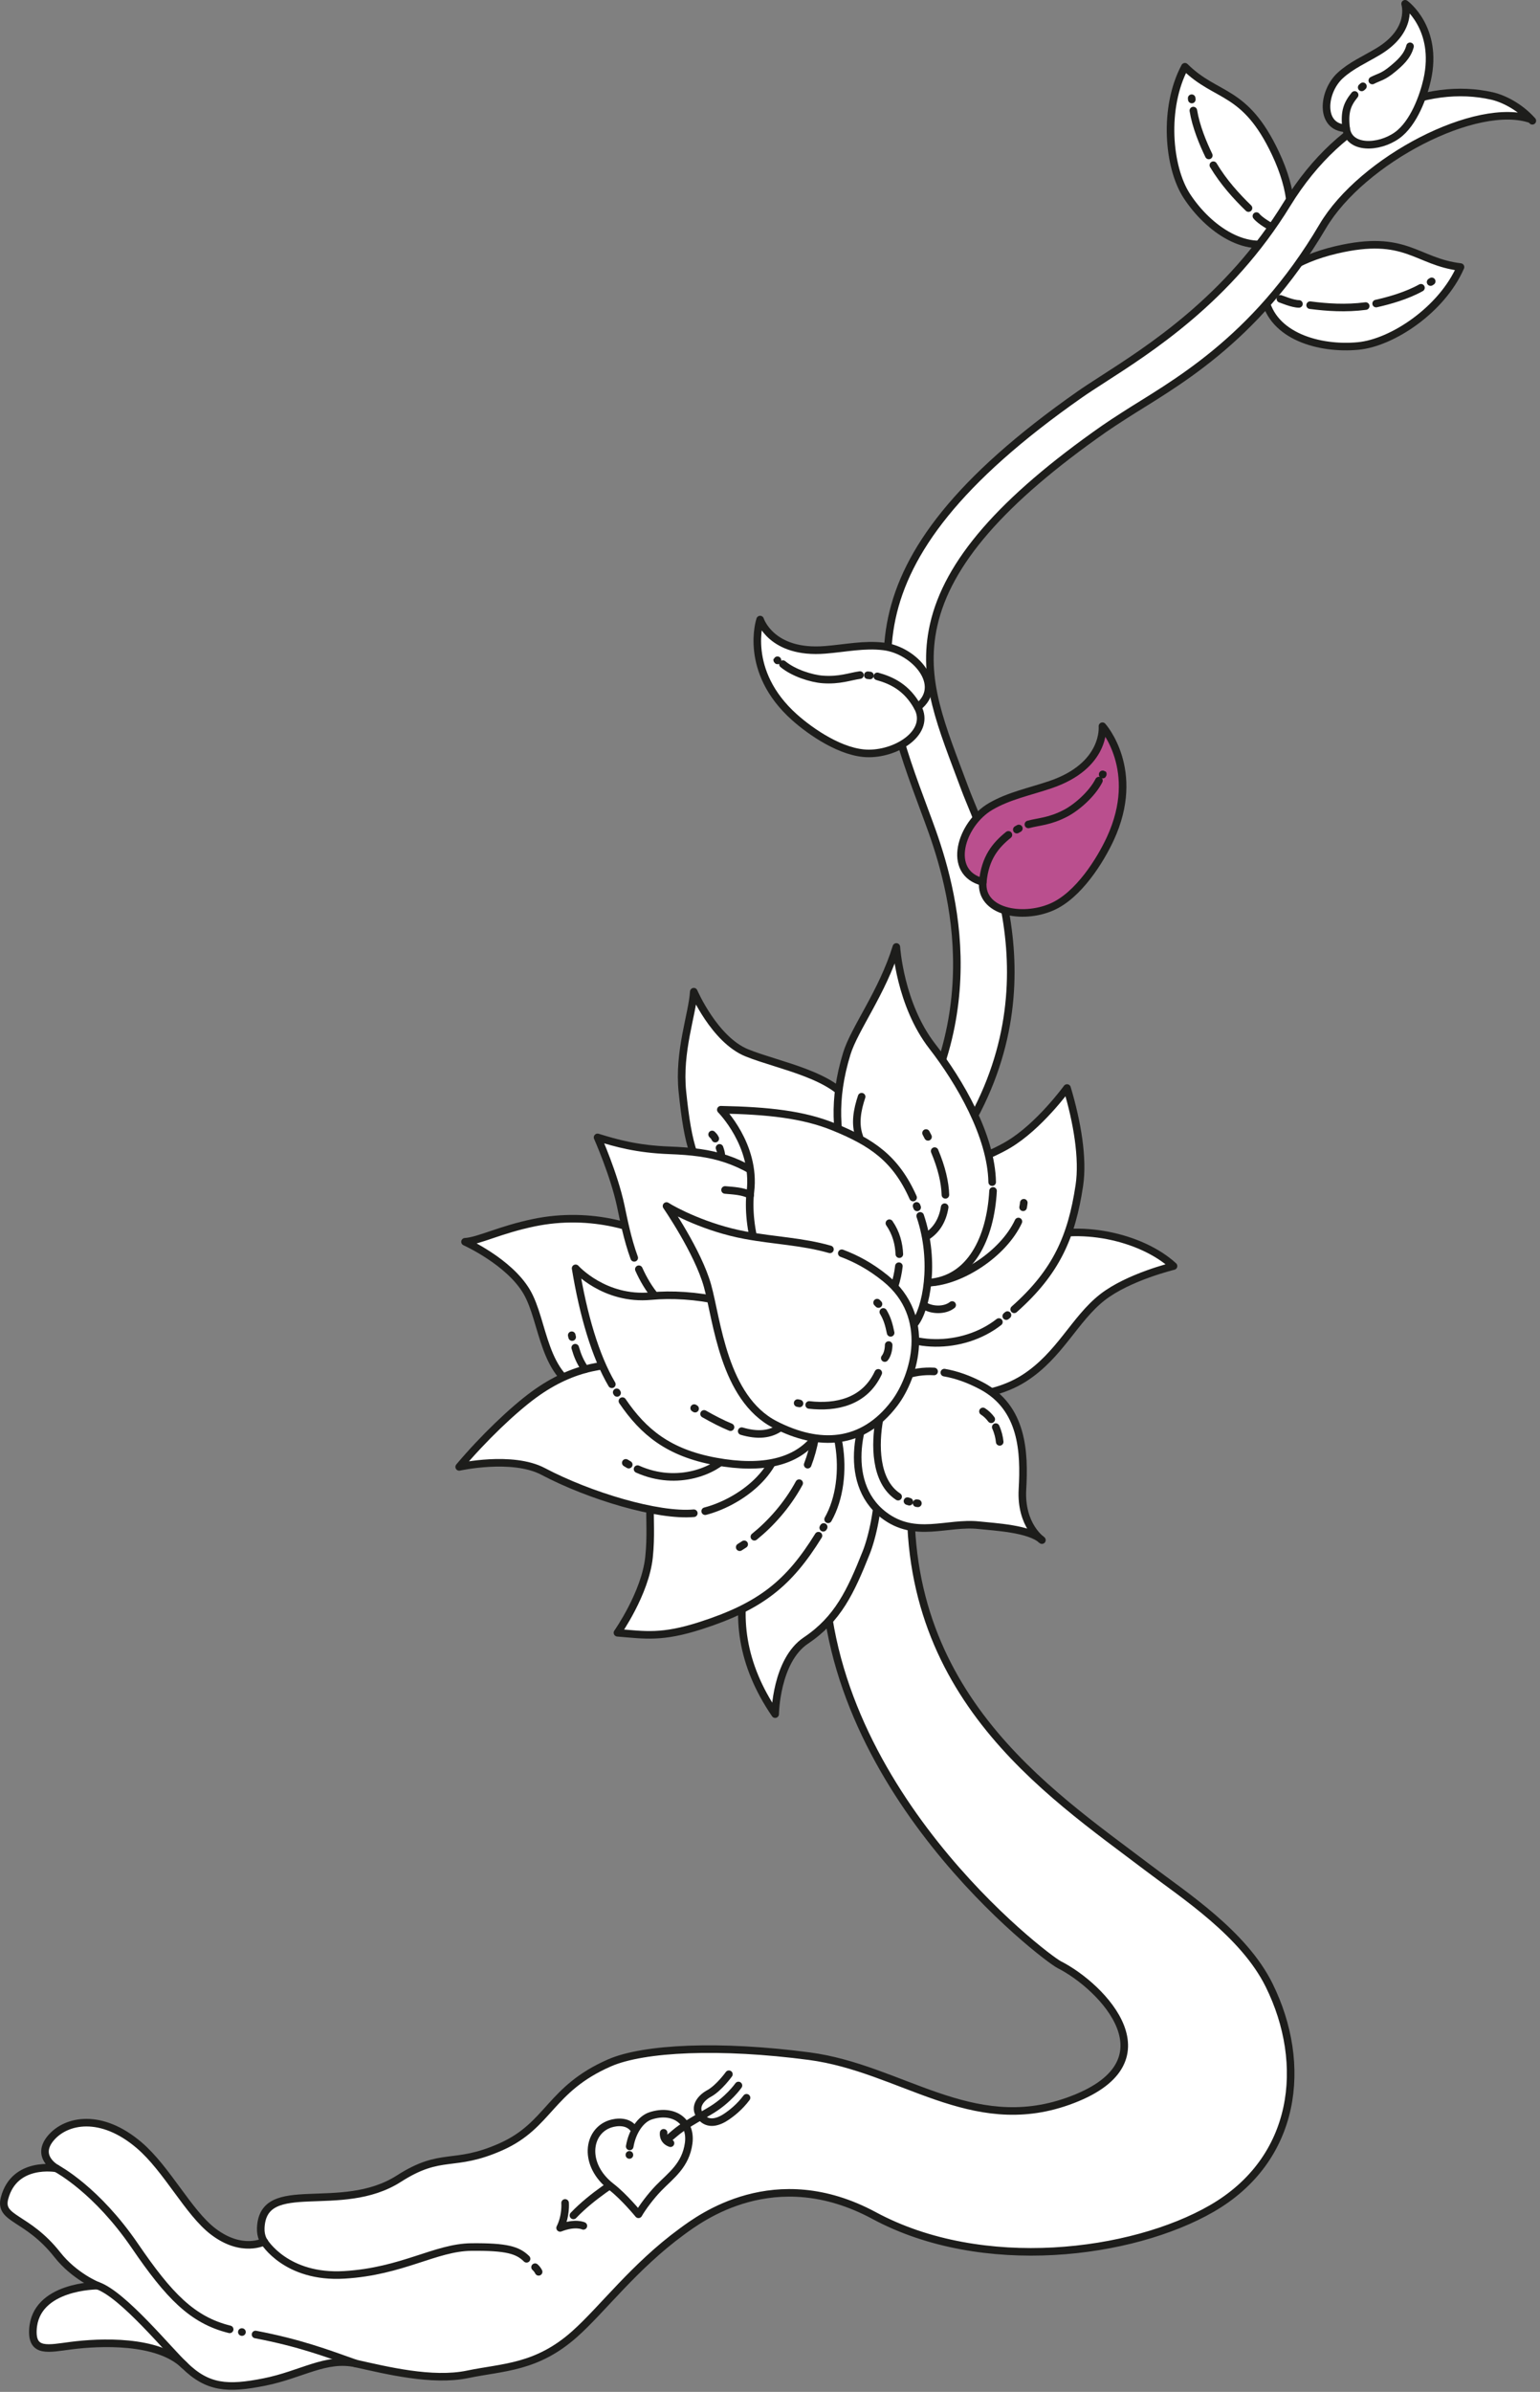 <?xml version="1.0" encoding="UTF-8" standalone="no"?>
<!DOCTYPE svg PUBLIC "-//W3C//DTD SVG 1.1//EN" "http://www.w3.org/Graphics/SVG/1.1/DTD/svg11.dtd">
<svg width="100%" height="100%" viewBox="0 0 366 568" version="1.1" xmlns="http://www.w3.org/2000/svg" xmlns:xlink="http://www.w3.org/1999/xlink" xml:space="preserve" xmlns:serif="http://www.serif.com/" style="fill-rule:evenodd;clip-rule:evenodd;stroke-linecap:round;stroke-linejoin:round;stroke-miterlimit:10;">
    <rect x="0" y="0" width="366" height="568" fill="#808080" stroke="none"/>
    <g id="Mision" transform="matrix(1,0,0,1,-0,-0.001)">
        <g transform="matrix(1,0,0,1,192.305,290.379)">
            <path d="M0,-27.802C0,-27.802 6.481,-26.562 6.83,-16.694C6.963,-12.945 6.616,-9.546 7.45,-6.086C8.789,-0.532 15.847,4.227 19.116,-1.233C23.776,0.619 27.037,-5.679 26.424,-11.009C25.864,-15.898 21.246,-21.08 18.33,-23.666C8.899,-32.029 0,-27.802 0,-27.802Z" style="fill:white;fill-rule:nonzero;stroke:rgb(29,29,27);stroke-width:1.8px;"/>
        </g>
        <g transform="matrix(1,0,0,1,204.483,266.433)">
            <path d="M0,11.774C0.038,9.97 0.519,9.181 -0.064,6.166C-0.46,4.126 -0.952,1.732 -2.769,0" style="fill:none;fill-rule:nonzero;stroke:rgb(29,29,27);stroke-width:1.8px;"/>
        </g>
        <g transform="matrix(-0.219,-0.976,-0.976,0.219,204.836,280.933)">
            <path d="M-0.24,0.192C-0.104,0.193 0.026,0.194 0.154,0.192" style="fill:none;fill-rule:nonzero;stroke:rgb(29,29,27);stroke-width:1.8px;"/>
        </g>
        <g transform="matrix(-0.729,-0.685,-0.685,0.729,208.186,282.261)">
            <path d="M-7.073,2.802C-3.287,4.266 -1.381,3.941 1.11,2.802" style="fill:none;fill-rule:nonzero;stroke:rgb(29,29,27);stroke-width:1.8px;"/>
        </g>
        <g transform="matrix(-0.154,-0.988,-0.988,0.154,314.538,47.162)">
            <path d="M-21.08,-29.676C-18.189,-19.39 -11.198,-18.179 -12.503,-1.108C-13.248,8.646 -16.595,15.59 -21.08,17.378C-30.397,17.052 -35.303,6.508 -35.859,-2.771C-36.342,-10.92 -30.407,-23.761 -21.08,-29.676Z" style="fill:white;fill-rule:nonzero;stroke:rgb(29,29,27);stroke-width:1.8px;"/>
        </g>
        <g transform="matrix(-0.965,-0.263,-0.263,0.965,304.536,70.416)">
            <path d="M-4.49,0.596C-3.029,1.001 -0.18,0.58 0.081,0.596" style="fill:none;fill-rule:nonzero;stroke:rgb(29,29,27);stroke-width:1.8px;"/>
        </g>
        <g transform="matrix(-1,-0.016,-0.016,1,311.365,72.986)">
            <path d="M-13.201,-0.514C-8.449,0.183 -3.98,-0.064 0.006,-0.514" style="fill:none;fill-rule:nonzero;stroke:rgb(29,29,27);stroke-width:1.8px;"/>
        </g>
        <g transform="matrix(-0.943,0.332,0.332,0.943,327.982,73.753)">
            <path d="M-10.977,-1.877C-7.208,-1.229 -2.915,-1.494 0.321,-1.878" style="fill:none;fill-rule:nonzero;stroke:rgb(29,29,27);stroke-width:1.8px;"/>
        </g>
        <g transform="matrix(-0.841,0.541,0.541,0.841,340.067,67.043)">
            <path d="M-0.291,-0.086C-0.184,-0.083 -0.081,-0.084 0.025,-0.086" style="fill:none;fill-rule:nonzero;stroke:rgb(29,29,27);stroke-width:1.8px;"/>
        </g>
        <g transform="matrix(-0.87,0.494,0.494,0.87,312.415,52.887)">
            <path d="M8.502,-47.39C5.615,-37.125 -1.359,-35.916 -0.056,-18.88C0.685,-9.145 4.028,-2.215 8.502,-0.431C17.801,-0.756 22.698,-11.279 23.251,-20.538C23.735,-28.673 17.81,-41.487 8.502,-47.39Z" style="fill:white;fill-rule:nonzero;stroke:rgb(29,29,27);stroke-width:1.8px;"/>
        </g>
        <g transform="matrix(0.806,0.592,0.592,-0.806,299.758,50.487)">
            <path d="M-0.443,-1.351C1.016,-1.755 3.858,-1.335 4.121,-1.35" style="fill:none;fill-rule:nonzero;stroke:rgb(29,29,27);stroke-width:1.8px;"/>
        </g>
        <g transform="matrix(0.634,0.773,0.773,-0.634,293.832,37.863)">
            <path d="M-2.411,-5.095C2.331,-5.793 6.791,-5.546 10.768,-5.095" style="fill:none;fill-rule:nonzero;stroke:rgb(29,29,27);stroke-width:1.8px;"/>
        </g>
        <g transform="matrix(0.326,0.945,0.945,-0.326,289.89,28.116)">
            <path d="M-3.8,-5.33C-0.04,-5.978 4.244,-5.712 7.475,-5.33" style="fill:none;fill-rule:nonzero;stroke:rgb(29,29,27);stroke-width:1.8px;"/>
        </g>
        <g transform="matrix(0.096,0.995,0.995,-0.096,283.386,23.448)">
            <path d="M-0.142,-0.156C-0.036,-0.158 0.068,-0.157 0.172,-0.156" style="fill:none;fill-rule:nonzero;stroke:rgb(29,29,27);stroke-width:1.8px;"/>
        </g>
        <g transform="matrix(1,0,0,1,217.139,19.244)">
            <path d="M0,306.563C-14.715,290.475 -9.76,264.353 -0.482,248.657C19.105,215.516 6.75,184.431 2.65,173.404C-8.939,142.227 -18.948,115.301 39.524,74.401C40.952,73.403 42.663,72.298 44.645,71.02C55.826,63.802 74.824,51.899 88.753,29.183C101.924,7.703 121.937,0 137.483,3.554C140.022,4.134 143.966,5.981 147.039,9.438C146.822,9.138 146.822,9.139 146.822,9.139C133.964,4.518 106.52,18.734 97.212,34.517C80.901,62.175 61.165,72.259 50.067,79.421C48.17,80.646 46.531,81.704 45.257,82.595C20.921,99.617 8.049,114.432 4.745,129.219C1.798,142.41 6.683,153.242 12.17,168.003C16.599,179.914 34.882,214.03 11.207,251.234C1.729,266.131 -4.466,288.597 10.769,305.799" style="fill:white;fill-rule:nonzero;stroke:rgb(29,29,27);stroke-width:1.8px;"/>
        </g>
        <g transform="matrix(1,0,0,1,262.008,218.429)">
            <path d="M0,-45.971C0,-45.971 0.964,-36.615 -12.364,-32.096C-17.428,-30.379 -22.211,-29.46 -26.591,-26.904C-33.625,-22.801 -37.229,-11.217 -28.437,-8.99C-29.056,-1.87 -19.123,0 -12.098,-3.018C-5.654,-5.786 -0.471,-14.213 1.865,-19.254C9.417,-35.554 0,-45.971 0,-45.971Z" style="fill:rgb(186,79,142);fill-rule:nonzero;stroke:rgb(29,29,27);stroke-width:1.8px;"/>
        </g>
        <g transform="matrix(1,0,0,1,262.063,183.814)">
            <path d="M0,0.076C0.088,-0.226 -0.01,0.302 0,0.076" style="fill:none;fill-rule:nonzero;stroke:rgb(29,29,27);stroke-width:1.8px;"/>
        </g>
        <g transform="matrix(1,0,0,1,244.409,185.374)">
            <path d="M0,10.405C2.478,9.719 5.006,9.756 8.883,7.725C11.505,6.349 15.145,3.19 16.763,0" style="fill:none;fill-rule:nonzero;stroke:rgb(29,29,27);stroke-width:1.8px;"/>
        </g>
        <g transform="matrix(0.872,-0.489,-0.489,-0.872,241.752,197.114)">
            <path d="M-0.036,0.137C0.157,0.139 0.344,0.139 0.525,0.137" style="fill:none;fill-rule:nonzero;stroke:rgb(29,29,27);stroke-width:1.8px;"/>
        </g>
        <g transform="matrix(0.478,-0.878,-0.878,-0.478,240.072,209.195)">
            <path d="M-3.322,5.592C1.995,7.87 5.806,7.087 9.412,5.592" style="fill:none;fill-rule:nonzero;stroke:rgb(29,29,27);stroke-width:1.8px;"/>
        </g>
        <g transform="matrix(1,0,0,1,333.94,35.454)">
            <path d="M0,-34.553C0,-34.553 2.049,-28.28 -6.422,-23.204C-9.64,-21.276 -12.783,-19.936 -15.408,-17.533C-19.623,-13.676 -20.377,-5.198 -14.017,-4.975C-13.386,0 -6.296,-0.191 -1.926,-3.303C2.082,-6.157 4.387,-12.705 5.241,-16.508C8.003,-28.806 0,-34.553 0,-34.553Z" style="fill:white;fill-rule:nonzero;stroke:rgb(29,29,27);stroke-width:1.8px;"/>
        </g>
        <g transform="matrix(1,0,0,1,326.144,11.001)">
            <path d="M0,8.115C1.599,7.278 2.521,7.316 4.879,5.348C6.474,4.015 8.332,2.428 8.969,0" style="fill:none;fill-rule:nonzero;stroke:rgb(29,29,27);stroke-width:1.8px;"/>
        </g>
        <g transform="matrix(0.749,-0.663,-0.663,-0.749,323.746,20.823)">
            <path d="M-0.049,0.131C0.087,0.132 0.217,0.133 0.344,0.131" style="fill:none;fill-rule:nonzero;stroke:rgb(29,29,27);stroke-width:1.8px;"/>
        </g>
        <g transform="matrix(0.247,-0.969,-0.969,-0.247,324.344,28.24)">
            <path d="M-3.262,3.73C0.523,5.194 2.429,4.868 4.921,3.73" style="fill:none;fill-rule:nonzero;stroke:rgb(29,29,27);stroke-width:1.8px;"/>
        </g>
        <g transform="matrix(1,0,0,1,180.653,178.94)">
            <path d="M0,-31.806C0,-31.806 2.6,-23.569 15.48,-24.62C20.373,-25.018 24.738,-25.988 29.364,-25.43C36.787,-24.536 44.048,-16.087 37.449,-11.006C40.567,-5.231 32.878,-0.033 25.856,-0.016C19.417,0 11.976,-5.212 8.169,-8.608C-4.139,-19.593 0,-31.806 0,-31.806Z" style="fill:white;fill-rule:nonzero;stroke:rgb(29,29,27);stroke-width:1.8px;"/>
        </g>
        <g transform="matrix(1,0,0,1,184.775,156.754)">
            <path d="M0,0.035C-0.184,-0.187 0.092,0.222 0,0.035" style="fill:none;fill-rule:nonzero;stroke:rgb(29,29,27);stroke-width:1.8px;"/>
        </g>
        <g transform="matrix(1,0,0,1,204.382,159.054)">
            <path d="M0,1.256C-2.339,1.581 -4.848,2.596 -8.855,2.298C-11.567,2.095 -15.786,0.759 -18.313,-1.34" style="fill:none;fill-rule:nonzero;stroke:rgb(29,29,27);stroke-width:1.8px;"/>
        </g>
        <g transform="matrix(-0.995,-0.103,-0.103,0.995,206.251,160.328)">
            <path d="M-0.514,0.027C-0.337,0.025 -0.165,0.024 0.001,0.027" style="fill:none;fill-rule:nonzero;stroke:rgb(29,29,27);stroke-width:1.8px;"/>
        </g>
        <g transform="matrix(-0.795,-0.607,-0.607,0.795,211.718,158.461)">
            <path d="M-10.822,3.658C-5.964,1.506 -2.092,2.325 1.236,3.657" style="fill:none;fill-rule:nonzero;stroke:rgb(29,29,27);stroke-width:1.8px;"/>
        </g>
        <g transform="matrix(1,0,0,1,216.9,567.415)">
            <path d="M0,-219.026C-5,-166.026 32,-142.026 55.997,-123.823C64.559,-117.328 78.68,-108.227 84.731,-95.975C93.995,-77.22 91.37,-54.635 71.074,-42.941C52.136,-32.029 16.66,-27.391 -9.148,-41.277C-32.824,-54.016 -50.545,-40.622 -54.858,-37.465C-66.224,-29.146 -73.653,-19.084 -80.315,-13.149C-89.383,-5.072 -97.369,-5.323 -105.777,-3.575C-114.187,-1.826 -125.114,-4.543 -132.284,-6.133C-139.453,-7.723 -145.259,-3.506 -154.058,-1.753C-162.856,0 -167.562,-0.344 -173.062,-5.718C-179.412,-11.925 -193.3,-11.256 -199.975,-10.397C-205.388,-9.699 -209.366,-8.63 -209.078,-14.169C-208.53,-24.692 -193.714,-24.638 -193.714,-24.638C-193.714,-24.638 -199.198,-26.813 -203.272,-31.979C-210.502,-41.148 -217.19,-40.265 -215.82,-45.426C-213.454,-54.342 -203.48,-52.484 -203.48,-52.484C-203.48,-52.484 -208.646,-55.255 -204.752,-59.771C-201.118,-63.984 -192.853,-65.679 -183.822,-57.978C-177.201,-52.331 -172.145,-42.007 -166.249,-37.507C-159.371,-32.255 -154.114,-35.086 -154.114,-35.086C-154.114,-35.086 -155.019,-36.228 -154.928,-38.34C-154.398,-50.725 -135.904,-41.209 -122.112,-50.038C-111.808,-56.636 -109.234,-52.526 -97.787,-57.633C-86.339,-62.74 -86.291,-71.301 -72.066,-77.529C-63.86,-81.122 -45.662,-81.911 -24.606,-79.137C-2.741,-76.257 13.83,-60.27 36.834,-68.395C62.714,-77.535 45.139,-95.657 34.811,-100.875C31.52,-102.538 -22,-143.026 -21,-198.026L0,-219.026Z" style="fill:white;fill-rule:nonzero;stroke:rgb(29,29,27);stroke-width:1.8px;"/>
        </g>
        <g transform="matrix(1,0,0,1,62.786,541.049)">
            <path d="M0,-8.719C0,-8.719 5.211,0 19.056,-0.833C32.901,-1.667 40.699,-7.354 49.243,-7.44C57.663,-7.524 60.28,-6.702 62.357,-4.65" style="fill:none;fill-rule:nonzero;stroke:rgb(29,29,27);stroke-width:1.8px;"/>
        </g>
        <g transform="matrix(0.961,0.278,0.278,-0.961,62.163,551.198)">
            <path d="M-0.489,-3.452C10.079,-2.466 16.857,-3.001 24.37,-3.452" style="fill:none;fill-rule:nonzero;stroke:rgb(29,29,27);stroke-width:1.8px;"/>
        </g>
        <g transform="matrix(1,0,0,1,57.509,553.8)">
            <path d="M0,-0.001C0.123,0.021 -0.124,-0.022 0,-0.001" style="fill:none;fill-rule:nonzero;stroke:rgb(29,29,27);stroke-width:1.8px;"/>
        </g>
        <g transform="matrix(1,0,0,1,13.42,553.155)">
            <path d="M0,-38.224C0.349,-37.996 9.534,-33.144 18.663,-19.782C26.689,-8.034 32.272,-2.183 41.164,0" style="fill:none;fill-rule:nonzero;stroke:rgb(29,29,27);stroke-width:1.8px;"/>
        </g>
        <g transform="matrix(0.737,0.675,0.675,-0.737,32.288,538.287)">
            <path d="M-3.678,-9.46C2.228,-6.885 19.593,-9.464 24.33,-9.46" style="fill:none;fill-rule:nonzero;stroke:rgb(29,29,27);stroke-width:1.8px;"/>
        </g>
        <g transform="matrix(-0.608,-0.794,-0.794,0.608,127.77,538.273)">
            <path d="M-1.118,0.552C-0.702,0.464 -0.148,0.462 0.272,0.552" style="fill:none;fill-rule:nonzero;stroke:rgb(29,29,27);stroke-width:1.8px;"/>
        </g>
        <g transform="matrix(0.787,-0.616,-0.616,-0.787,140.116,528.585)">
            <path d="M-1.491,4.325C5.016,5.288 12.542,4.325 12.542,4.325" style="fill:none;fill-rule:nonzero;stroke:rgb(29,29,27);stroke-width:1.8px;"/>
        </g>
        <g transform="matrix(1,0,0,1,149.659,516.814)">
            <path d="M0,-7.097C0.577,-10.529 2.512,-13.554 4.965,-14.358C10.324,-16.114 14.718,-13.164 14.011,-7.874C13.302,-2.586 9.779,-0.193 6.887,2.777C4.998,4.717 2.953,7.471 2.085,9.017C2.085,9.017 -1.348,4.829 -4.354,2.514C-11.16,-2.726 -10.065,-10.704 -4.606,-12.463C-3.124,-12.94 -0.164,-13.297 1.209,-10.878" style="fill:white;fill-rule:nonzero;stroke:rgb(29,29,27);stroke-width:1.8px;"/>
        </g>
        <g transform="matrix(1,0,0,1,149.586,511.715)">
            <path d="M0,-0.001C-0.011,-0.108 0.006,0.107 0,-0.001" style="fill:white;fill-rule:nonzero;stroke:rgb(29,29,27);stroke-width:1.8px;"/>
        </g>
        <g transform="matrix(1,0,0,1,175.502,507.97)">
            <path d="M0,-12.722C0,-12.722 -2.425,-9.21 -6.909,-6.615C-14.604,-2.163 -13.801,-2.455 -16.764,0" style="fill:none;fill-rule:nonzero;stroke:rgb(29,29,27);stroke-width:1.8px;"/>
        </g>
        <g transform="matrix(-0.828,-0.56,-0.56,0.828,165.79,502.599)">
            <path d="M-0.546,-12.477C-0.546,-12.477 -0.437,-8.416 0.806,-6.03C1.707,-4.302 2.251,-1.327 -0.546,-0.419C-3.344,0.492 -4.913,-1.825 -5.68,-3.698C-6.311,-5.236 -7.026,-7.5 -7.153,-10.195" style="fill:none;fill-rule:nonzero;stroke:rgb(29,29,27);stroke-width:1.8px;"/>
        </g>
        <g transform="matrix(0.55,0.835,0.835,-0.55,159.055,506.48)">
            <path d="M-0.732,-1.113C-0.732,-1.113 0.62,-2.355 2.227,-1.113" style="fill:none;fill-rule:nonzero;stroke:rgb(29,29,27);stroke-width:1.8px;"/>
        </g>
        <g transform="matrix(1,0,0,1,134.303,529.065)">
            <path d="M0,-5.93C0,-5.93 0.258,-2.847 -1.187,0C2.407,-1.414 4.341,-0.484 4.341,-0.484" style="fill:none;fill-rule:nonzero;stroke:rgb(29,29,27);stroke-width:1.8px;"/>
        </g>
        <g transform="matrix(0.927,-0.376,-0.376,-0.927,246.77,309.789)">
            <path d="M-0.779,3.489C5.677,5.579 13.19,5.899 17.68,3.489" style="fill:none;fill-rule:nonzero;stroke:rgb(57,45,32);stroke-width:1.2px;"/>
        </g>
        <g transform="matrix(0.321,-0.947,-0.947,-0.321,193.34,380.684)">
            <path d="M-4.681,6.528C-0.985,7.353 5.127,7.179 9.101,6.528" style="fill:none;fill-rule:nonzero;stroke:rgb(57,45,32);stroke-width:1.2px;"/>
        </g>
        <g transform="matrix(1,0,0,1,214.034,302.036)">
            <path d="M0,19.919C-2.054,11.467 18.422,-2.833 31.693,-7.717C42.038,-11.523 57.061,-8.506 64.866,-1.377C64.866,-1.377 54.134,1.202 47.945,6.049C41.339,11.223 37.869,19.789 29.399,25.231C19.769,31.416 2.801,31.442 0,19.919" style="fill:white;fill-rule:nonzero;"/>
        </g>
        <g transform="matrix(1,0,0,1,214.034,302.036)">
            <path d="M0,19.919C-2.054,11.467 18.422,-2.833 31.693,-7.717C42.038,-11.523 57.061,-8.506 64.866,-1.377C64.866,-1.377 54.134,1.202 47.945,6.049C41.339,11.223 37.869,19.789 29.399,25.231C19.769,31.416 2.801,31.442 0,19.919Z" style="fill:none;fill-rule:nonzero;stroke:rgb(29,29,27);stroke-width:1.8px;"/>
        </g>
        <g transform="matrix(1,0,0,1,199.633,406.121)">
            <path d="M0,-68C-8.647,-68.933 -18.077,-46.873 -21.869,-33.252C-24.822,-22.635 -23.553,-10.982 -15.405,0.933C-15.405,0.933 -15.236,-11.753 -8.099,-16.542C-0.503,-21.635 2.527,-28.107 6.249,-37.461C8.979,-44.323 13.215,-66.576 0,-68" style="fill:white;fill-rule:nonzero;"/>
        </g>
        <g transform="matrix(1,0,0,1,199.633,406.121)">
            <path d="M0,-68C-8.647,-68.933 -18.077,-46.873 -21.869,-33.252C-24.822,-22.635 -23.553,-10.982 -15.405,0.933C-15.405,0.933 -15.236,-11.753 -8.099,-16.542C-0.503,-21.635 2.527,-28.107 6.249,-37.461C8.979,-44.323 13.215,-66.576 0,-68Z" style="fill:none;fill-rule:nonzero;stroke:rgb(29,29,27);stroke-width:1.8px;"/>
        </g>
        <g transform="matrix(1,0,0,1,222.001,365.453)">
            <path d="M0,-39.77C-5.089,-40.05 -9.693,-38.375 -13.317,-34.531C-17.32,-30.283 -22.437,-13.714 -11.988,-5.691C-4.526,0.037 3.088,-4.065 10.625,-3.258C14.35,-2.857 22.758,-2.446 25.623,0.28C25.623,0.28 20.508,-3.164 20.998,-11.791C21.5,-20.605 21.1,-31.155 11.273,-36.354C8.258,-37.951 5.285,-39.007 2.431,-39.494" style="fill:white;fill-rule:nonzero;stroke:rgb(29,29,27);stroke-width:1.8px;"/>
        </g>
        <g transform="matrix(-0.725,-0.688,-0.688,0.725,234.526,334.748)">
            <path d="M-2.346,0.936C-1.458,0.781 -0.54,0.76 0.374,0.936" style="fill:none;fill-rule:nonzero;stroke:rgb(29,29,27);stroke-width:1.8px;"/>
        </g>
        <g transform="matrix(-0.258,-0.966,-0.966,0.258,238.695,339.747)">
            <path d="M-2.283,1.754C-1.238,1.58 0.046,1.543 1.348,1.754" style="fill:none;fill-rule:nonzero;stroke:rgb(29,29,27);stroke-width:1.8px;"/>
        </g>
        <g transform="matrix(-0.237,-0.972,-0.972,0.237,218.862,341.369)">
            <path d="M-12.359,8.582C-7.457,13.17 1.163,10.934 6.466,8.582" style="fill:none;fill-rule:nonzero;stroke:rgb(29,29,27);stroke-width:1.8px;"/>
        </g>
        <g transform="matrix(-0.953,-0.303,-0.303,0.953,215.704,356.409)">
            <path d="M-0.458,0.071C-0.217,0.083 -0.22,0.075 0.011,0.071" style="fill:none;fill-rule:nonzero;stroke:rgb(29,29,27);stroke-width:1.8px;"/>
        </g>
        <g transform="matrix(-0.993,-0.121,-0.121,0.993,217.84,356.943)">
            <path d="M-0.314,0.019C-0.209,0.02 -0.104,0.02 0.001,0.019" style="fill:none;fill-rule:nonzero;stroke:rgb(29,29,27);stroke-width:1.8px;"/>
        </g>
        <g transform="matrix(1,0,0,1,241.035,268.133)">
            <path d="M0,42.795C10.021,33.931 13.654,25.551 15.483,13.394C16.445,7.003 14.993,-1.652 12.556,-9.757C12.556,-9.757 5.957,-0.655 -1.386,3.686C-9.748,8.628 -19.255,9.525 -25.58,16.064C-33.425,24.171 -40.201,37.261 -32.455,45.449C-25.862,52.42 -12.236,52.552 -3.636,45.814" style="fill:white;fill-rule:nonzero;stroke:rgb(29,29,27);stroke-width:1.8px;"/>
        </g>
        <g transform="matrix(0.769,-0.64,-0.64,-0.769,239.26,312.605)">
            <path d="M-0.044,0.122C0.082,0.122 0.21,0.122 0.336,0.122" style="fill:white;fill-rule:nonzero;stroke:rgb(29,29,27);stroke-width:1.8px;"/>
        </g>
        <g transform="matrix(0.15,-0.989,-0.989,-0.15,243.758,286.322)">
            <path d="M-0.463,0.538C-0.098,0.521 0.265,0.522 0.626,0.538" style="fill:none;fill-rule:nonzero;stroke:rgb(29,29,27);stroke-width:1.8px;"/>
        </g>
        <g transform="matrix(0.823,-0.568,-0.568,-0.823,227.02,309.25)">
            <path d="M-2.26,7.249C3.993,3.381 15.906,2.945 23.254,7.25" style="fill:none;fill-rule:nonzero;stroke:rgb(29,29,27);stroke-width:1.8px;"/>
        </g>
        <g transform="matrix(1,0,0,1,194.515,347.138)">
            <path d="M0,17.543C-6.988,28.824 -13.643,34.289 -28.022,38.909C-37.21,41.858 -41.131,41.147 -47.768,40.599C-47.768,40.599 -41.187,31.259 -40.269,22.686C-39.2,12.68 -41.832,6.694 -36.626,-1.161C-30.17,-10.905 -13.171,-24.315 -3.158,-18.305C5.364,-13.188 7.883,3.818 2.295,13.66" style="fill:white;fill-rule:nonzero;stroke:rgb(29,29,27);stroke-width:1.8px;"/>
        </g>
        <g transform="matrix(-0.84,0.542,0.542,0.84,176.069,367.655)">
            <path d="M-1.173,-0.345C-0.734,-0.337 -0.307,-0.337 0.102,-0.345" style="fill:none;fill-rule:nonzero;stroke:rgb(29,29,27);stroke-width:1.8px;"/>
        </g>
        <g transform="matrix(-0.642,0.767,0.767,0.642,186.073,366.739)">
            <path d="M-13.617,-6.363C-7.626,-5.147 -1.72,-5.429 2.973,-6.363" style="fill:none;fill-rule:nonzero;stroke:rgb(29,29,27);stroke-width:1.8px;"/>
        </g>
        <g transform="matrix(-0.265,0.964,0.964,0.265,195.639,346.336)">
            <path d="M-4.144,-3.159C-1.917,-2.936 0.275,-2.955 2.408,-3.159" style="fill:none;fill-rule:nonzero;stroke:rgb(29,29,27);stroke-width:1.8px;"/>
        </g>
        <g transform="matrix(-0.512,0.859,0.859,0.512,195.757,362.8)">
            <path d="M-0.159,-0.091C-0.089,-0.092 -0.019,-0.09 0.051,-0.091" style="fill:white;fill-rule:nonzero;stroke:rgb(29,29,27);stroke-width:1.8px;"/>
        </g>
        <g transform="matrix(1,0,0,1,164.034,298.027)">
            <path d="M0,25.495C5.018,19.138 6.999,6.148 -3.812,-1.523C-10.974,-6.601 -23.569,-10.48 -37.131,-7.675C-45.265,-5.993 -50.143,-3.361 -53.519,-3.136C-53.519,-3.136 -43.11,1.533 -38.881,8.689C-34.652,15.847 -35.161,29.337 -24.476,32.656C-13.79,35.975 -5.66,32.667 0,25.495" style="fill:white;fill-rule:nonzero;"/>
        </g>
        <g transform="matrix(1,0,0,1,164.034,298.027)">
            <path d="M0,25.495C5.018,19.138 6.999,6.148 -3.812,-1.523C-10.974,-6.601 -23.569,-10.48 -37.131,-7.675C-45.265,-5.993 -50.143,-3.361 -53.519,-3.136C-53.519,-3.136 -43.11,1.533 -38.881,8.689C-34.652,15.847 -35.161,29.337 -24.476,32.656C-13.79,35.975 -5.66,32.667 0,25.495Z" style="fill:none;fill-rule:nonzero;stroke:rgb(29,29,27);stroke-width:1.8px;"/>
        </g>
        <g transform="matrix(1,0,0,1,200.177,244.77)">
            <path d="M0,39.363C-5.551,45.258 -19.899,48.634 -29.075,39.068C-35.153,32.733 -36.653,27.344 -37.99,14.555C-38.999,4.889 -35.602,-3.955 -35.292,-9.271C-35.292,-9.271 -30.383,2.121 -22.683,5.252C-14.98,8.383 -1.075,10.586 2.548,18.28C5.395,24.322 6.265,32.708 0,39.363" style="fill:white;fill-rule:nonzero;"/>
        </g>
        <g transform="matrix(1,0,0,1,200.177,244.77)">
            <path d="M0,39.363C-5.551,45.258 -19.899,48.634 -29.075,39.068C-35.153,32.733 -36.653,27.344 -37.99,14.555C-38.999,4.889 -35.602,-3.955 -35.292,-9.271C-35.292,-9.271 -30.383,2.121 -22.683,5.252C-14.98,8.383 -1.075,10.586 2.548,18.28C5.395,24.322 6.265,32.708 0,39.363Z" style="fill:none;fill-rule:nonzero;stroke:rgb(29,29,27);stroke-width:1.8px;"/>
        </g>
        <g transform="matrix(1,0,0,1,151.828,286.416)">
            <path d="M0,14.993C2.157,19.798 5.387,24.212 10.489,26.537C20.958,31.307 28.396,30.808 34.936,22.345C39.067,16.999 43.348,3.931 33.695,-3.729C24.042,-11.388 17.582,-12.86 7.326,-13.242C-0.514,-13.535 -5.44,-14.97 -9.809,-16.314C-9.809,-16.314 -5.913,-7.555 -4.325,-0.149C-3.613,3.166 -2.749,7.761 -1.096,12.288" style="fill:white;fill-rule:nonzero;stroke:rgb(29,29,27);stroke-width:1.8px;"/>
        </g>
        <g transform="matrix(1,0,0,1,167.595,324.661)">
            <path d="M0,34.205C7.275,32.332 17.853,25.593 17.96,15.171C18.044,7.071 -0.846,0.605 -14.05,-0.512C-22.799,-1.25 -31.272,-0.344 -40.653,6.489C-45.685,10.153 -52.773,16.931 -58.462,23.685C-58.462,23.685 -45.859,20.892 -38.506,24.769C-27.442,30.603 -11.169,35.455 -2.701,34.691" style="fill:white;fill-rule:nonzero;stroke:rgb(29,29,27);stroke-width:1.8px;"/>
        </g>
        <g transform="matrix(1,0,0,1,236.01,247.23)">
            <path d="M0,35.581C-0.607,46.737 -5.324,56.672 -15.323,57.368C-23.407,57.933 -31.168,43.578 -34.84,30.846C-37.273,22.413 -38.161,14.06 -34.757,2.966C-32.94,-2.95 -26.302,-11.559 -22.979,-22.352C-22.979,-22.352 -22.144,-8.682 -14.434,1.245C-7.939,9.602 -0.412,22.525 -0.207,33.491" style="fill:white;fill-rule:nonzero;stroke:rgb(29,29,27);stroke-width:1.8px;"/>
        </g>
        <g transform="matrix(-0.858,-0.513,-0.513,0.858,148.882,347.233)">
            <path d="M-0.77,0.213C-0.496,0.217 -0.221,0.218 0.059,0.213" style="fill:none;fill-rule:nonzero;stroke:rgb(29,29,27);stroke-width:1.8px;"/>
        </g>
        <g transform="matrix(-0.989,0.147,0.147,0.989,152.187,354.717)">
            <path d="M-21.815,-5.878C-18.564,-2.968 -9.096,-0.196 -0.2,-5.878" style="fill:none;fill-rule:nonzero;stroke:rgb(29,29,27);stroke-width:1.8px;"/>
        </g>
        <g transform="matrix(-0.462,-0.887,-0.887,0.462,220.614,269.097)">
            <path d="M-0.749,0.455C-0.412,0.45 -0.069,0.452 0.276,0.455" style="fill:none;fill-rule:nonzero;stroke:rgb(29,29,27);stroke-width:1.8px;"/>
        </g>
        <g transform="matrix(-0.239,-0.971,-0.971,0.239,228.146,276.068)">
            <path d="M-6.622,5.191C-3.753,4.574 -0.192,4.518 4.069,5.191" style="fill:none;fill-rule:nonzero;stroke:rgb(29,29,27);stroke-width:1.8px;"/>
        </g>
        <g transform="matrix(0.538,-0.843,-0.843,-0.538,224.022,294.021)">
            <path d="M-1.939,3.54C0.497,2.281 3.382,2.192 6.459,3.54" style="fill:none;fill-rule:nonzero;stroke:rgb(29,29,27);stroke-width:1.8px;"/>
        </g>
        <g transform="matrix(1,0,0,1,217.009,303.772)">
            <path d="M0,-19.387C-4.148,-28.717 -9.868,-32.499 -18.869,-36.167C-26.101,-39.115 -34.481,-40.017 -45.696,-40.241C-45.696,-40.241 -37.326,-31.851 -38.663,-20.819C-39.587,-13.198 -37.077,1.584 -26.264,8.404C-21.476,11.422 -8.106,20.854 0.321,10.613C3.097,7.239 5.423,-3.988 1.685,-15.033" style="fill:white;fill-rule:nonzero;stroke:rgb(29,29,27);stroke-width:1.8px;"/>
        </g>
        <g transform="matrix(-0.361,-0.933,-0.933,0.361,218.04,286.42)">
            <path d="M-0.255,0.174C-0.128,0.174 -0.004,0.175 0.12,0.174" style="fill:white;fill-rule:nonzero;stroke:rgb(29,29,27);stroke-width:1.8px;"/>
        </g>
        <g transform="matrix(1,0,0,1,145.411,321.626)">
            <path d="M0,7.102C-3.955,0.37 -6.778,-9.365 -8.61,-20.432C-8.61,-20.432 -1.77,-12.789 9.296,-13.839C19.199,-14.778 32.793,-12.421 42.083,-5.867C46.707,-2.604 56.516,9.882 48.087,20.119C43.728,25.414 36.106,27.534 24.637,25.425C13.47,23.368 7.517,18.449 2.515,11.099" style="fill:white;fill-rule:nonzero;stroke:rgb(29,29,27);stroke-width:1.8px;"/>
        </g>
        <g transform="matrix(-0.532,-0.847,-0.847,0.532,146.649,330.634)">
            <path d="M-0.13,0.072C0.041,0.072 -0.131,0.072 0.041,0.072" style="fill:white;fill-rule:nonzero;stroke:rgb(29,29,27);stroke-width:1.8px;"/>
        </g>
        <g transform="matrix(-0.306,-0.952,-0.952,0.306,215.694,291.908)">
            <path d="M-5.042,3.677C-2.613,3.006 0.006,2.867 2.682,3.677" style="fill:none;fill-rule:nonzero;stroke:rgb(29,29,27);stroke-width:1.8px;"/>
        </g>
        <g transform="matrix(0.276,-0.961,-0.961,-0.276,216.165,307.301)">
            <path d="M-3.212,4.263C-0.739,3.922 2.467,3.718 5.658,4.263" style="fill:none;fill-rule:nonzero;stroke:rgb(29,29,27);stroke-width:1.8px;"/>
        </g>
        <g transform="matrix(-0.856,-0.517,-0.517,0.856,165.032,334.339)">
            <path d="M-0.235,0.066C0.015,0.066 -0.235,0.066 0.018,0.066" style="fill:none;fill-rule:nonzero;stroke:rgb(29,29,27);stroke-width:1.8px;"/>
        </g>
        <g transform="matrix(-0.894,-0.448,-0.448,0.894,168.371,334.525)">
            <path d="M-6.652,1.575C-4.534,1.734 -2.18,1.71 0.373,1.575" style="fill:none;fill-rule:nonzero;stroke:rgb(29,29,27);stroke-width:1.8px;"/>
        </g>
        <g transform="matrix(-0.994,0.107,0.107,0.994,176.412,341.422)">
            <path d="M-9.443,-1.567C-6.672,0.087 -3.546,-0.116 -0.03,-1.567" style="fill:none;fill-rule:nonzero;stroke:rgb(29,29,27);stroke-width:1.8px;"/>
        </g>
        <g transform="matrix(1,0,0,1,197.248,333.369)">
            <path d="M0,-36.679C-6.567,-38.568 -13.158,-38.745 -20.184,-40.049C-29.391,-41.757 -37.012,-45.788 -38.843,-46.967C-38.843,-46.967 -31.378,-36.153 -29.109,-28.056C-26.839,-19.961 -25.298,-1.362 -13.055,4.929C-2.627,10.288 7.713,9.943 15.326,-0.108C20.137,-6.459 24.391,-20.72 13.209,-29.775C9.695,-32.622 6.25,-34.478 2.812,-35.754" style="fill:white;fill-rule:nonzero;stroke:rgb(29,29,27);stroke-width:1.8px;"/>
        </g>
        <g transform="matrix(-0.703,-0.711,-0.711,0.703,208.624,309.272)">
            <path d="M-0.399,0.166C-0.244,0.162 -0.087,0.161 0.07,0.166" style="fill:none;fill-rule:nonzero;stroke:rgb(29,29,27);stroke-width:1.8px;"/>
        </g>
        <g transform="matrix(-0.331,-0.943,-0.943,0.331,212.85,312.386)">
            <path d="M-3.505,2.483C-1.594,2.231 -0.097,2.104 1.76,2.483" style="fill:none;fill-rule:nonzero;stroke:rgb(29,29,27);stroke-width:1.8px;"/>
        </g>
        <g transform="matrix(0.907,-0.421,-0.421,-0.907,194.524,336.773)">
            <path d="M-0.688,3.777C4.784,0.435 11.574,-1.16 17.417,3.777" style="fill:none;fill-rule:nonzero;stroke:rgb(29,29,27);stroke-width:1.8px;"/>
        </g>
        <g transform="matrix(0.979,0.202,0.202,-0.979,189.582,333.146)">
            <path d="M-0.005,-0.046C0.147,-0.046 0.3,-0.047 0.45,-0.046" style="fill:none;fill-rule:nonzero;stroke:rgb(29,29,27);stroke-width:1.8px;"/>
        </g>
        <g transform="matrix(0.287,-0.958,-0.958,-0.287,212.088,321.846)">
            <path d="M-1.151,1.547C-0.226,1.16 1.037,1.246 2.077,1.547" style="fill:none;fill-rule:nonzero;stroke:rgb(29,29,27);stroke-width:1.8px;"/>
        </g>
        <g transform="matrix(-0.606,-0.795,-0.795,0.606,169.783,269.298)">
            <path d="M-1,0.495C-0.317,0.377 -0.32,0.44 0.245,0.495" style="fill:none;fill-rule:nonzero;stroke:rgb(29,29,27);stroke-width:1.8px;"/>
        </g>
        <g transform="matrix(-0.219,-0.976,-0.976,0.219,172.115,273.135)">
            <path d="M-1.148,0.961C-0.835,0.847 -0.092,0.849 0.779,0.961" style="fill:none;fill-rule:nonzero;stroke:rgb(29,29,27);stroke-width:1.8px;"/>
        </g>
        <g transform="matrix(-0.226,-0.974,-0.974,0.226,136.131,317.202)">
            <path d="M-0.274,0.218C-0.117,0.22 0.033,0.22 0.173,0.218" style="fill:none;fill-rule:nonzero;stroke:rgb(29,29,27);stroke-width:1.8px;"/>
        </g>
        <g transform="matrix(-0.418,-0.908,-0.908,0.418,139.716,320.462)">
            <path d="M-3.998,2.56C-1.843,2.917 -0.339,2.854 1.639,2.56" style="fill:none;fill-rule:nonzero;stroke:rgb(29,29,27);stroke-width:1.8px;"/>
        </g>
        <g transform="matrix(-0.981,-0.194,-0.194,0.981,172.489,282.014)">
            <path d="M-6.043,0.591C-4.111,0.035 -1.945,0.378 0.058,0.591" style="fill:none;fill-rule:nonzero;stroke:rgb(29,29,27);stroke-width:1.8px;"/>
        </g>
        <g transform="matrix(0.057,-0.998,-0.998,-0.057,208.698,265.163)">
            <path d="M-5.035,4.186C-1.986,5.508 1.368,5.034 4.497,4.186" style="fill:none;fill-rule:nonzero;stroke:rgb(29,29,27);stroke-width:1.8px;"/>
        </g>
        <g transform="matrix(1,-0.023,-0.023,-1,219.665,310.135)">
            <path d="M0.013,0.077C1.819,-1.113 4.852,-1.264 6.628,0.077" style="fill:none;fill-rule:nonzero;stroke:rgb(29,29,27);stroke-width:1.8px;"/>
        </g>
    </g>
</svg>
